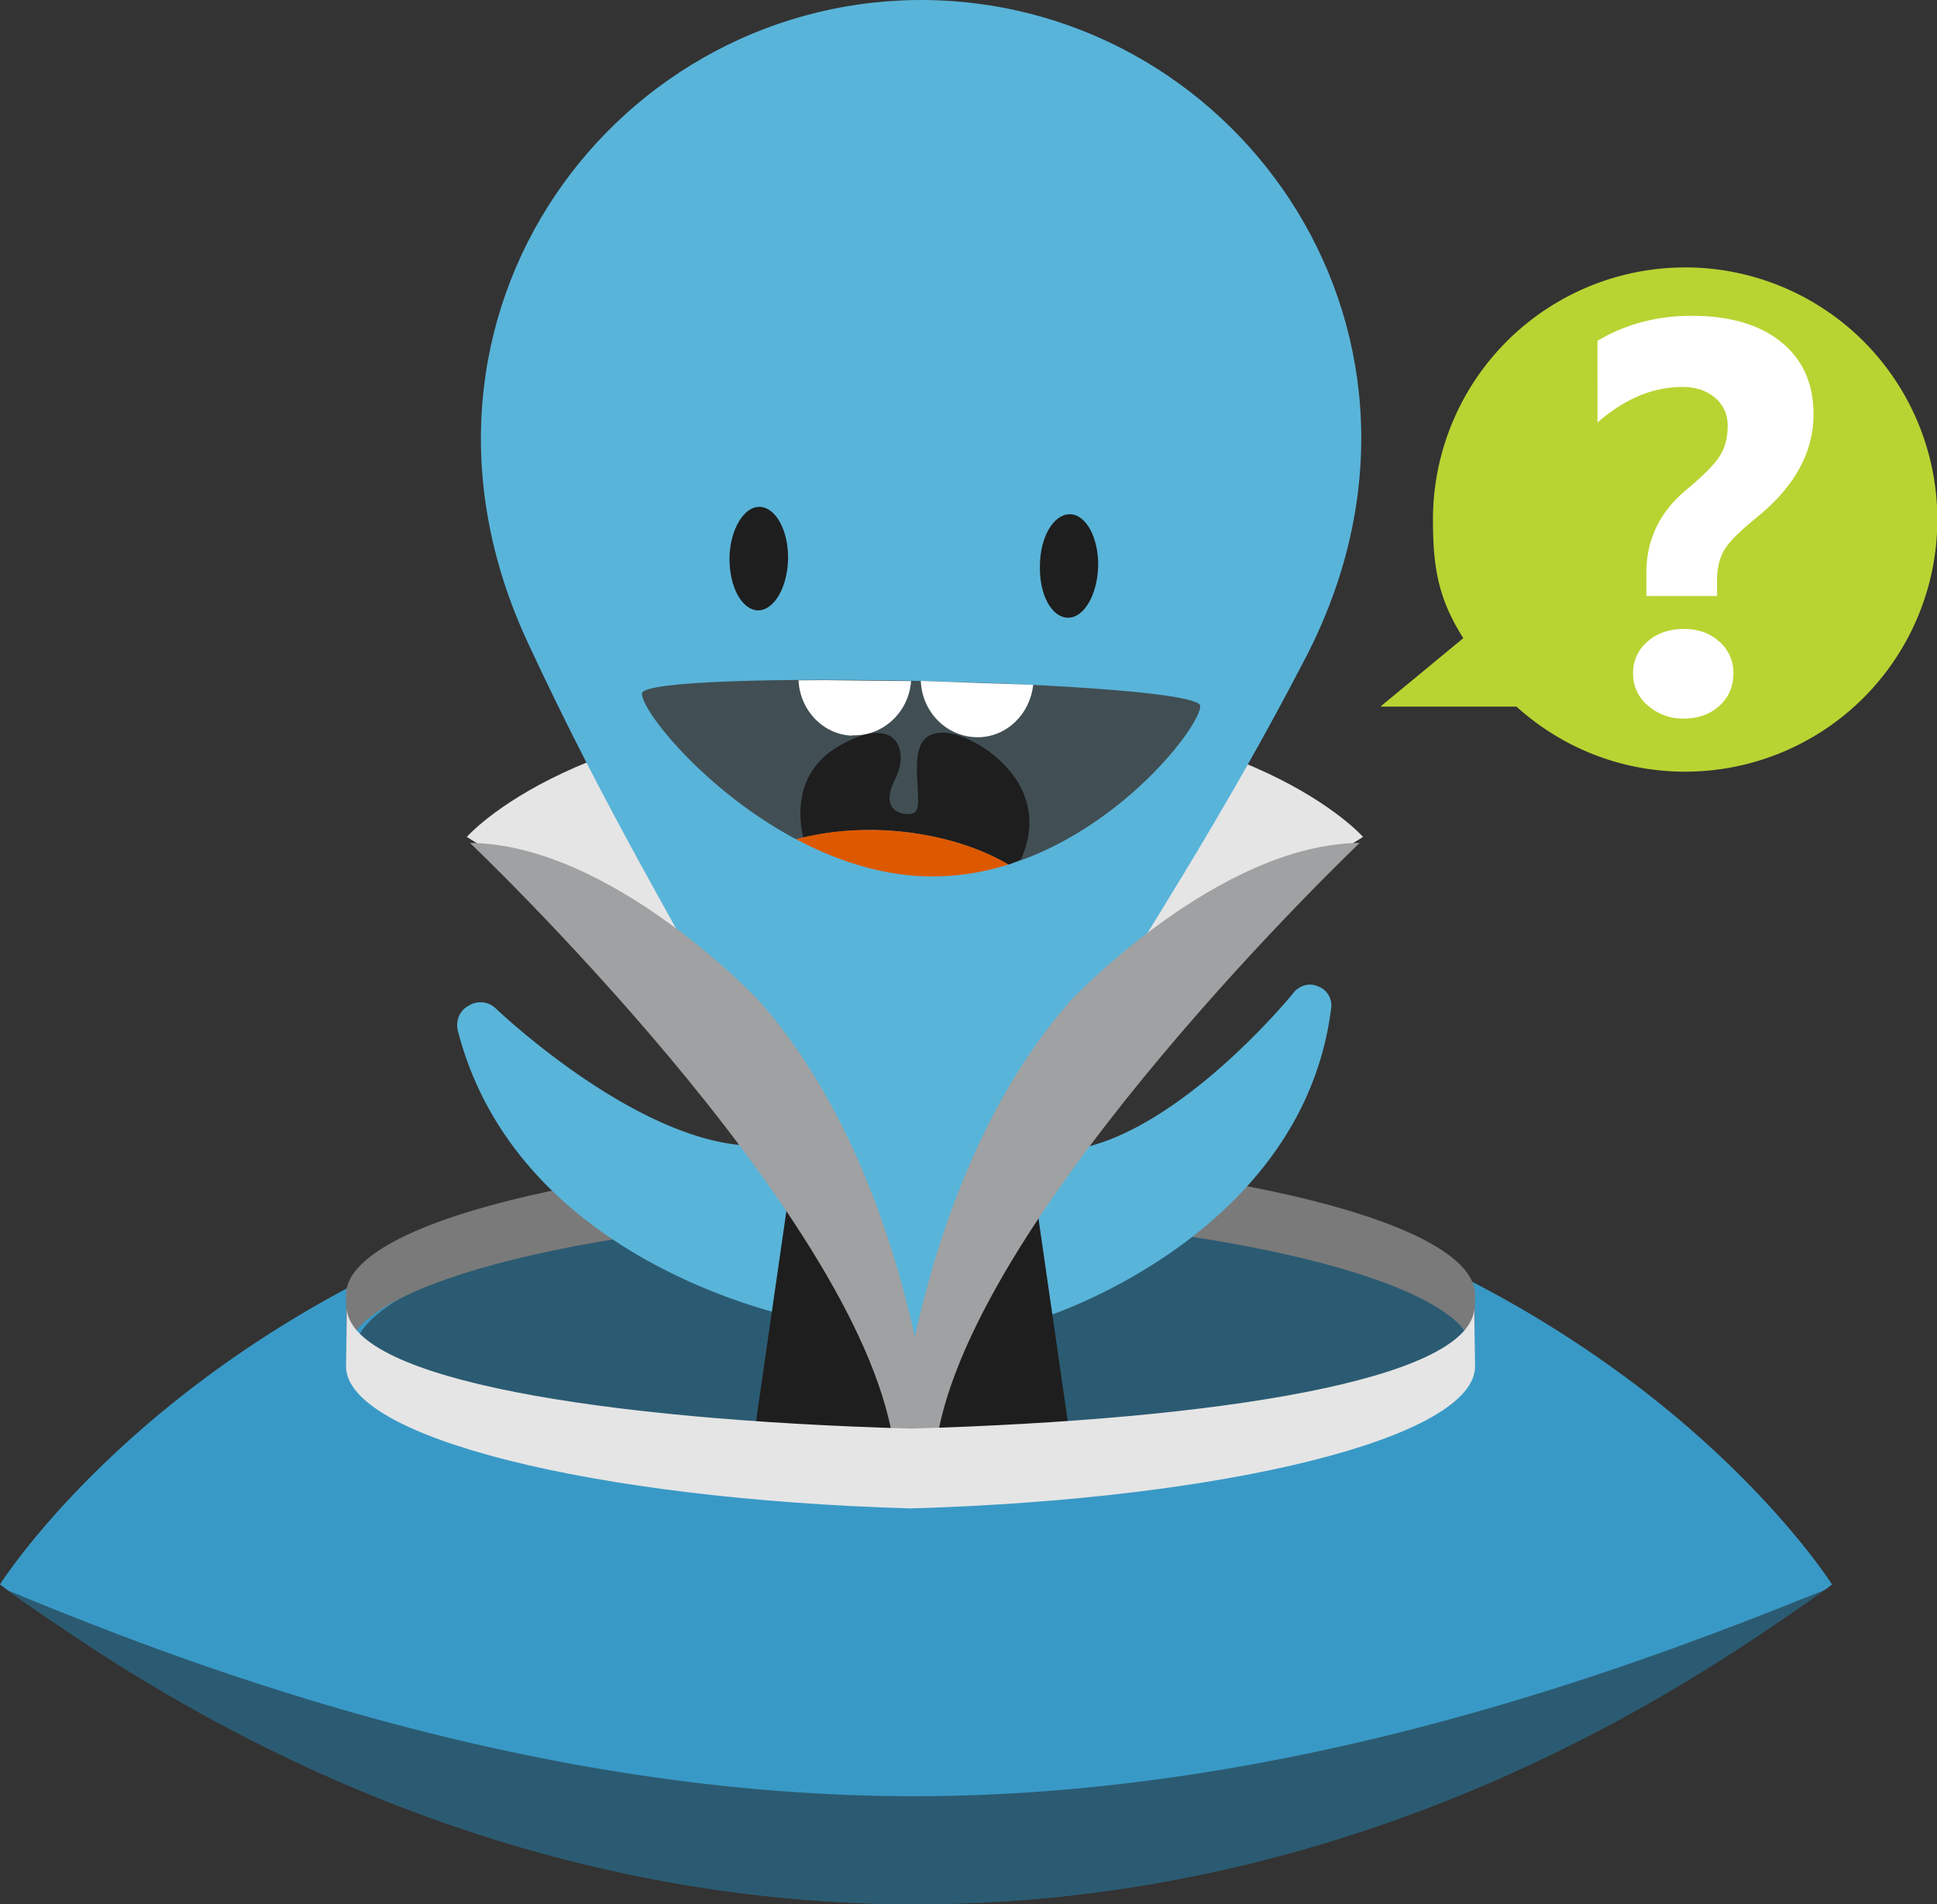 <svg xmlns="http://www.w3.org/2000/svg" width="50" height="49.169"><rect width="100%" height="100%" fill="#333333" stroke="none"/><path d="M23.614 18.375c-.145-.012-.248-.063-.404-.063-8.292 0-11.16 3.297-11.16 3.297 8.13 4.94 11.16 15.41 11.16 15.41l.404-.976.41.976s3.03-10.47 11.16-15.41c0 0-2.87-3.297-11.16-3.297-.155 0-.26.05-.41.063" fill="#e5e5e5"/><path d="M47.11 41.046l.18-.135s-1.514-2.41-4.88-5.014c-1.953-1.5-4.522-3.086-7.79-4.293v-.06c-3.277-1.128-7.008-1.774-10.98-1.774s-7.7.646-10.976 1.774v.06C9.4 32.81 6.83 34.387 4.877 35.897 1.513 38.5 0 40.91 0 40.91l.2.15a24.54 24.54 0 0 0 .649.461c2.58 1.764 10.93 7.646 22.792 7.646s20.217-5.882 22.795-7.646a24.05 24.05 0 0 0 .674-.477" fill="#3999c6"/><path d="M38.025 35.012c0 2.04-6.473 3.696-14.455 3.696S9.115 37.052 9.115 35.012c0-2.047 6.47-3.705 14.455-3.705s14.455 1.658 14.455 3.705" opacity=".5" fill="#1e1e1e"/><path d="M23.52 31.307h-.03c-8 .233-14.327 1.777-14.536 3.58l-.022-1.444c-.025-1.85 6.404-3.448 14.558-3.682h.03c8.15.234 14.58 1.83 14.556 3.682l-.022 1.444c-.2-1.803-6.538-3.347-14.534-3.58" fill="#7a7a7a"/><path d="M20.716 34.06c-.302-.062-7.35-1.457-8.896-7.44-.066-.257.04-.53.274-.65.224-.145.514-.116.7.065.04.035 3.668 3.508 6.656 3.548a.59.59 0 0 1 .55.358l1.367 3.315c.088.2.05.42-.084.6a.59.59 0 0 1-.567.205m12.676-8.43c-.027.035-2.987 3.672-5.753 4.064-.227.02-.4.186-.453.403l-.88 3.22c-.06.203-.002.4.145.543.153.143.364.193.55.132.27-.084 6.643-2.224 7.36-7.96a.52.52 0 0 0-.332-.563c-.22-.104-.48-.032-.64.16" fill="#59b4d9"/><path d="M27.644 37.264h-8.21l.915-6.34h6.38z" fill="#1e1e1e"/><path d="M23.197 37.482c-2.25-8.97-5.546-12.207-9.584-20.914C9.69 8.103 15.972-.173 24.035.003c8.053.187 13.96 8.735 9.656 17-4.42 8.53-7.846 11.612-10.494 20.47" fill="#59b4d9"/><path d="M20.342 14.434c-.017.746-.367 1.33-.78 1.326-.422-.02-.738-.615-.732-1.36.017-.737.376-1.325.78-1.313.42.012.745.62.732 1.348m8.004.202c-.023.727-.368 1.322-.785 1.312s-.74-.6-.717-1.352c.006-.737.354-1.327.78-1.32.414.01.74.613.723 1.36" fill="#1e1e1e"/><path d="M27.645 25.826c-2.353 2.658-3.495 6.26-4.03 8.69-.538-2.43-1.68-6.033-4.034-8.69 0 0-3.785-4.027-7.45-4.063 0 0 9.963 9.47 10.92 15.42h1.13c.96-5.95 10.917-15.42 10.917-15.42-3.668.036-7.452 4.063-7.452 4.063z" fill="#a0a1a2"/><path d="M23.52 36.885h-.03c-8-.23-14.327-1.263-14.536-3.067l-.022 1.448c-.025 1.85 6.404 3.443 14.558 3.68v.003c.018-.003.022 0 .03 0v-.003c8.15-.236 14.58-1.83 14.556-3.68l-.022-1.448c-.2 1.804-6.538 2.838-14.534 3.067" fill="#e5e5e5"/><path d="M43.5 6.905a6.51 6.51 0 0 0-6.511 6.51c0 1.275.15 2.058.783 3.062l-2.14 1.767h3.512c1.154 1.042 2.677 1.68 4.355 1.68a6.51 6.51 0 0 0 0-13.02" fill="#b8d432"/><path d="M46.812 10.702c0 .978-.488 1.863-1.465 2.658-.408.328-.68.597-.818.807s-.207.5-.207.835v.386h-1.824v-.6c0-.847.338-1.555 1.012-2.126.42-.346.707-.63.86-.855s.227-.496.227-.813c0-.295-.107-.536-.326-.723s-.498-.28-.84-.28c-.768 0-1.498.307-2.195.92V8.8c.72-.43 1.53-.646 2.428-.646.986 0 1.758.226 2.314.678s.834 1.07.834 1.862zm-2.068 6.686c0 .337-.12.615-.36.835s-.55.33-.922.33a1.36 1.36 0 0 1-.92-.333 1.05 1.05 0 0 1-.387-.831 1.05 1.05 0 0 1 .373-.824c.248-.218.56-.326.934-.326s.676.108.918.326a1.06 1.06 0 0 1 .365.824z" fill="#fff"/><path d="M23.643 49.17c11.865 0 20.217-5.882 22.795-7.646a24.05 24.05 0 0 0 .674-.477c-4.695 1.893-13.598 5.33-23.512 5.33S4.886 43.004.202 41.062a24.54 24.54 0 0 0 .649.461c2.578 1.764 10.93 7.646 22.792 7.646" opacity=".5" fill="#1e1e1e"/><path d="M30.983 18.23c.013-.648-14.392-.97-14.412-.324-.01.452 1.637 2.518 3.98 3.764.878-.24 1.945-.316 3.052-.155.958.14 1.787.432 2.427.808 2.912-.91 4.946-3.565 4.953-4.093z" opacity=".85" fill="#3e3e3e"/><path d="M24.415 18.92c-.72-.045-.77.51-.74 1.178s.082.915-.216.92-.722-.166-.35-.904c.378-.738.03-1.718-1.46-.848-1.174.686-1.027 1.884-.913 2.362a7.63 7.63 0 0 1 2.868-.115c.958.14 1.787.432 2.427.808.11-.035.21-.087.32-.127.01-.025.02-.042.03-.067.825-1.963-1.245-3.167-1.967-3.207z" fill="#1e1e1e"/><path d="M25.247 19.035c.737-.005 1.344-.598 1.422-1.353l-2.9-.102c.03.813.68 1.462 1.48 1.455zm-3.25-.05c.796.032 1.465-.6 1.52-1.4l-2.23-.024-.675.004c.038.774.634 1.402 1.383 1.43z" fill="#fff"/><path d="M20.552 21.668c1.024.544 2.18.934 3.39.96a6.49 6.49 0 0 0 2.09-.307c-.64-.376-1.47-.668-2.427-.808-1.108-.16-2.175-.085-3.052.155z" fill="#dd5900"/></svg>